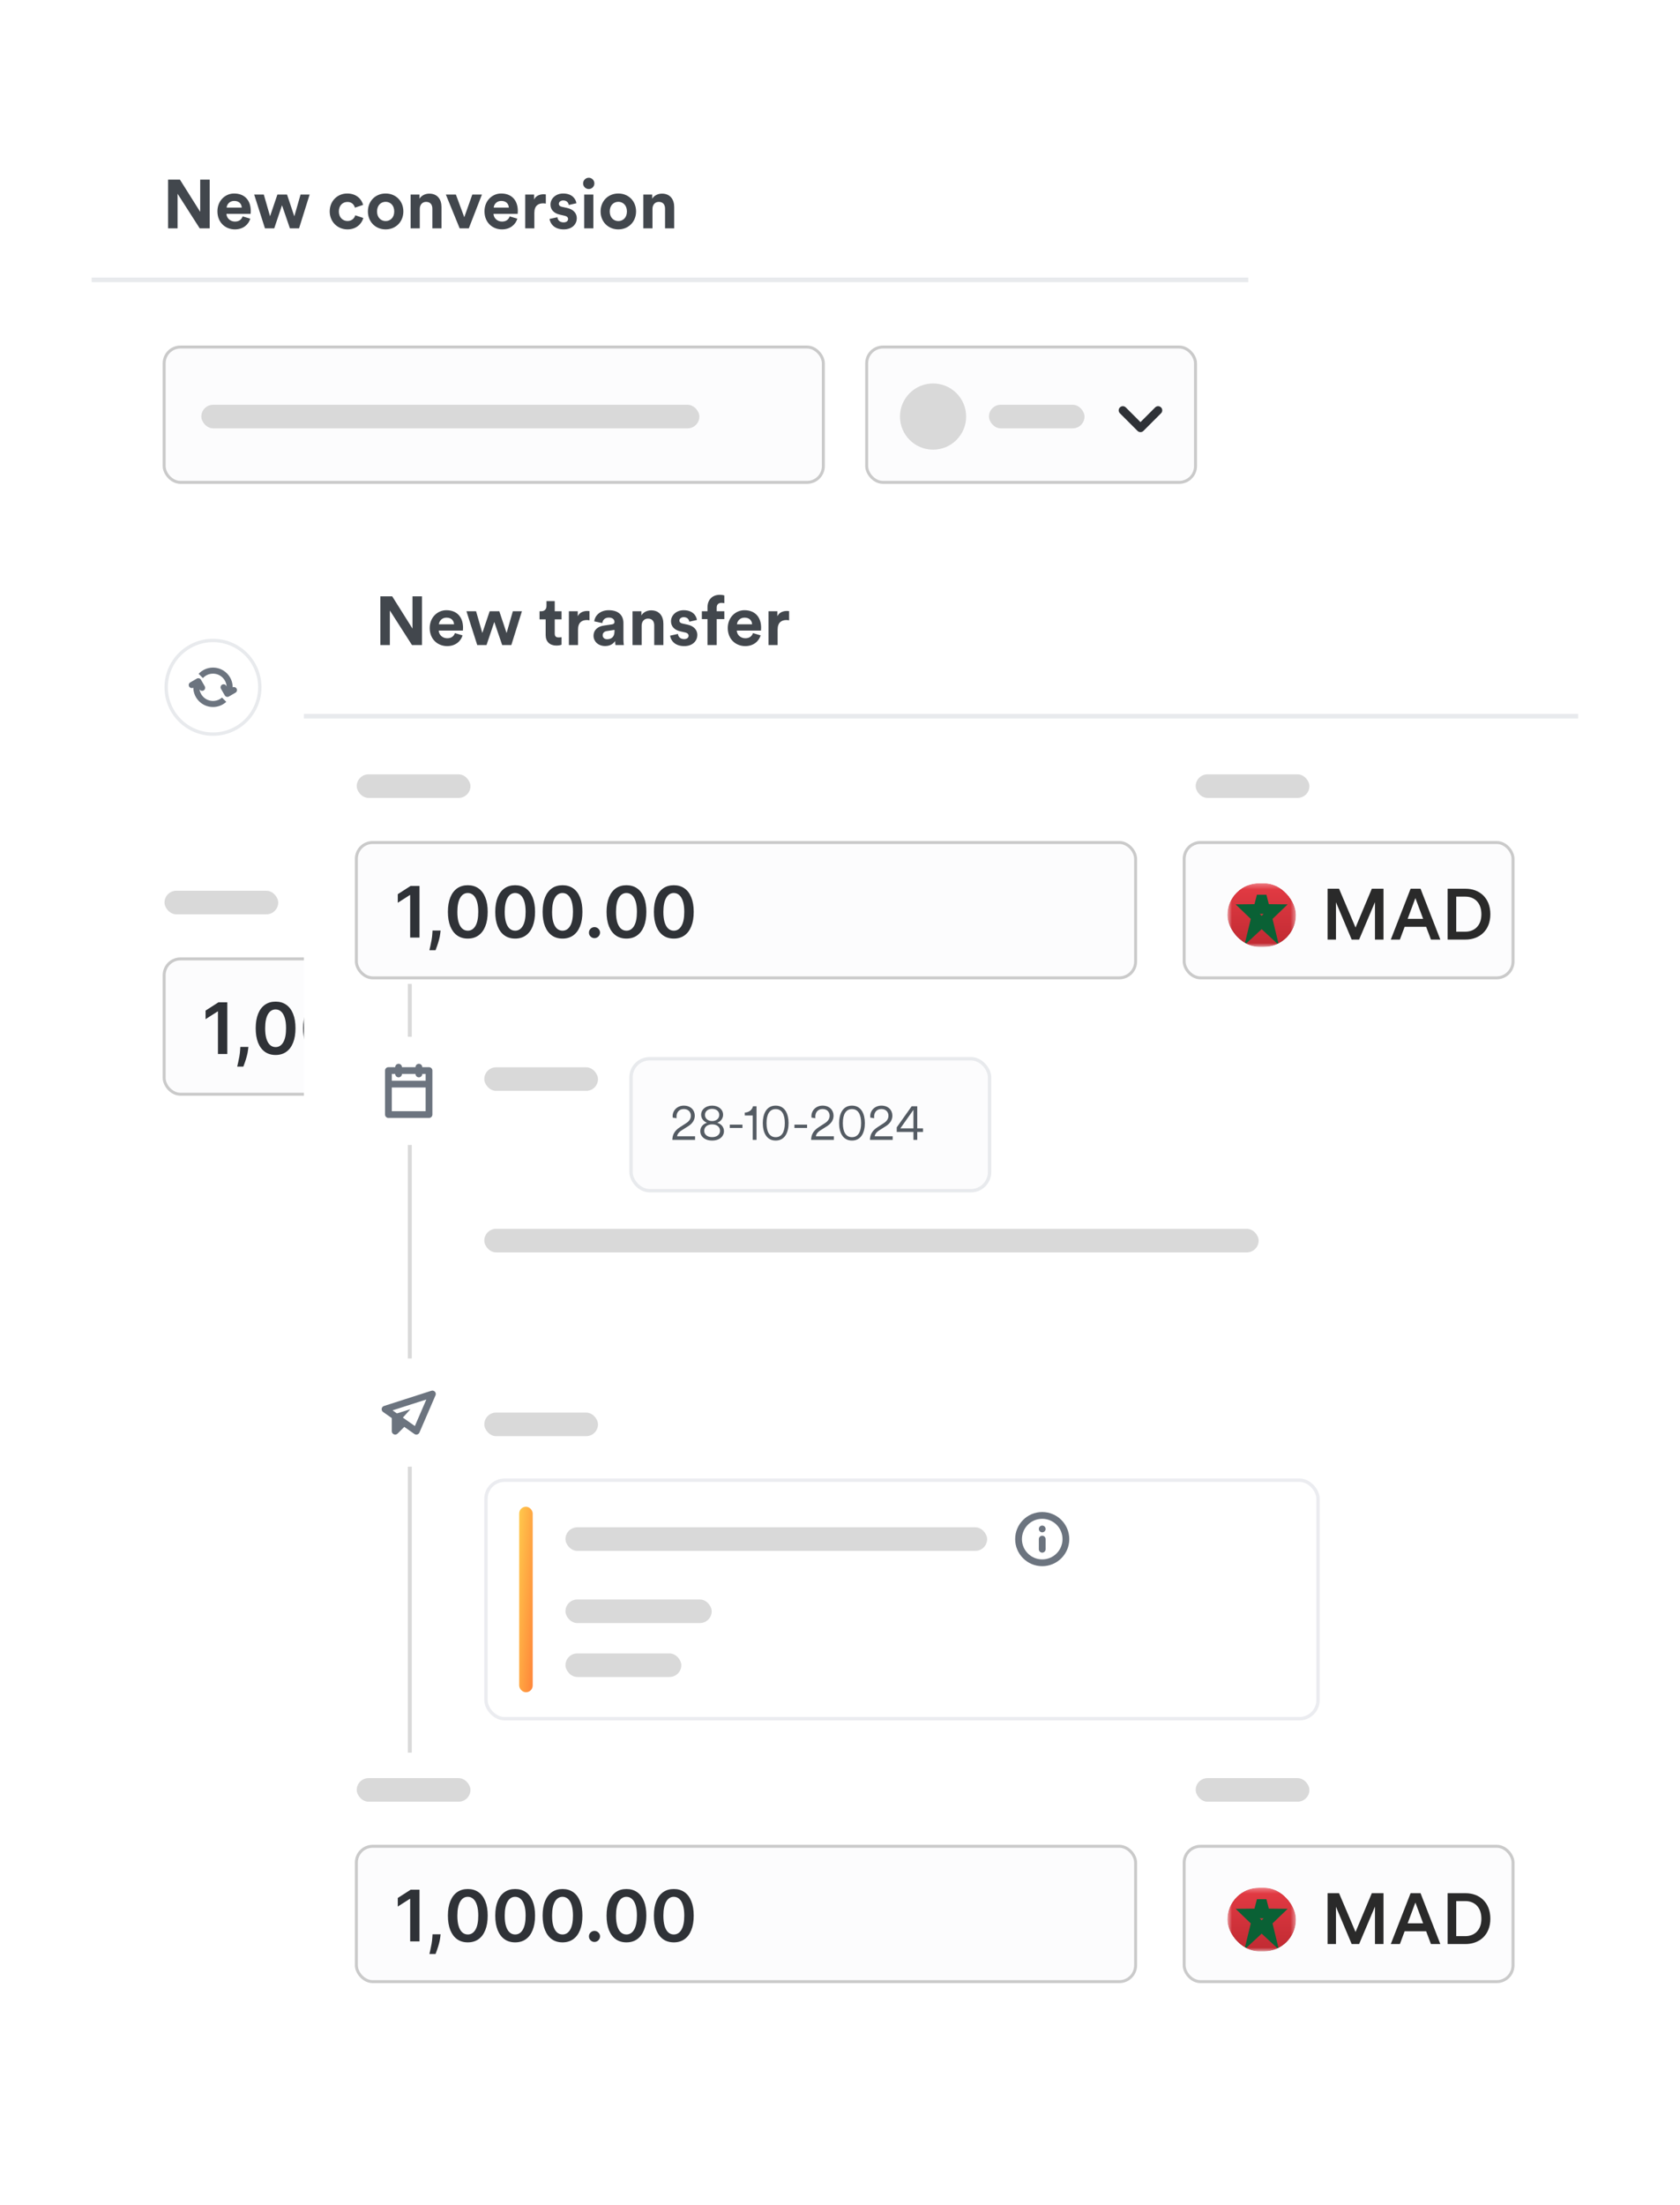 <svg width="343" height="450" viewBox="0 0 343 450" fill="none" xmlns="http://www.w3.org/2000/svg">
<g filter="url(#filter0_d_1108_124101)">
<rect x="18.711" y="22.494" width="236.145" height="226.539" rx="6.454" fill="white"/>
<path d="M53.044 140.271C53.044 145.549 48.766 149.828 43.487 149.828C38.209 149.828 33.929 145.549 33.929 140.271C33.929 134.992 38.209 130.713 43.487 130.713C48.766 130.713 53.044 134.992 53.044 140.271Z" fill="white" stroke="#E8EAED" stroke-width="0.687"/>
<path fill-rule="evenodd" clip-rule="evenodd" d="M47.509 140.274C47.795 140.143 48.141 140.249 48.301 140.528C48.472 140.824 48.371 141.202 48.075 141.373L46.735 142.147C46.439 142.318 46.061 142.216 45.89 141.92L45.116 140.58C44.945 140.284 45.047 139.906 45.343 139.735C45.639 139.564 46.017 139.666 46.188 139.962L46.266 140.096C46.175 138.639 44.965 137.486 43.486 137.486C42.671 137.486 41.938 137.836 41.429 138.394L40.553 137.519C41.287 136.737 42.329 136.249 43.486 136.249C45.708 136.249 47.509 138.049 47.509 140.271C47.509 140.272 47.509 140.273 47.509 140.274ZM39.464 140.342L39.464 140.343C39.167 140.514 38.789 140.412 38.618 140.116C38.447 139.82 38.549 139.442 38.845 139.271L40.184 138.497C40.48 138.327 40.859 138.428 41.03 138.724L41.803 140.064C41.974 140.36 41.873 140.738 41.577 140.909C41.281 141.08 40.902 140.978 40.731 140.683L40.731 140.682C40.93 142.025 42.087 143.056 43.486 143.056C44.189 143.056 44.832 142.794 45.322 142.364L46.199 143.24C45.484 143.894 44.531 144.293 43.486 144.293C41.288 144.293 39.502 142.531 39.464 140.342Z" fill="#6C747F"/>
<rect x="33.517" y="195.702" width="137.387" height="27.622" rx="3.322" fill="#FCFCFD" stroke="#CACACA" stroke-width="0.604"/>
<rect x="178.548" y="195.702" width="67.137" height="27.622" rx="3.322" fill="#FCFCFD" stroke="#CACACA" stroke-width="0.604"/>
<path d="M46.409 204.566V215.109H44.499V206.425H44.437L41.971 208V206.25L44.592 204.566H46.409ZM50.714 213.668L50.647 214.234C50.599 214.667 50.513 215.106 50.389 215.552C50.269 216.002 50.142 216.415 50.008 216.793C49.875 217.17 49.767 217.467 49.684 217.683H48.428C48.476 217.474 48.541 217.189 48.624 216.829C48.709 216.468 48.792 216.063 48.871 215.614C48.95 215.164 49.003 214.708 49.03 214.245L49.066 213.668H50.714ZM56.267 215.31C55.419 215.31 54.692 215.096 54.084 214.667C53.48 214.234 53.015 213.611 52.689 212.798C52.367 211.981 52.205 210.998 52.205 209.848C52.209 208.698 52.372 207.72 52.694 206.914C53.02 206.104 53.486 205.486 54.09 205.061C54.697 204.635 55.423 204.422 56.267 204.422C57.111 204.422 57.837 204.635 58.445 205.061C59.052 205.486 59.517 206.104 59.84 206.914C60.166 207.724 60.329 208.702 60.329 209.848C60.329 211.001 60.166 211.986 59.84 212.803C59.517 213.616 59.052 214.238 58.445 214.667C57.841 215.096 57.115 215.31 56.267 215.31ZM56.267 213.699C56.926 213.699 57.446 213.375 57.827 212.726C58.211 212.074 58.404 211.115 58.404 209.848C58.404 209.011 58.316 208.307 58.141 207.737C57.966 207.168 57.719 206.739 57.4 206.45C57.081 206.159 56.703 206.013 56.267 206.013C55.612 206.013 55.093 206.339 54.712 206.991C54.331 207.64 54.139 208.592 54.136 209.848C54.133 210.689 54.217 211.396 54.388 211.969C54.563 212.542 54.81 212.975 55.13 213.266C55.449 213.555 55.828 213.699 56.267 213.699ZM65.936 215.31C65.089 215.31 64.361 215.096 63.754 214.667C63.15 214.234 62.685 213.611 62.358 212.798C62.036 211.981 61.875 210.998 61.875 209.848C61.878 208.698 62.041 207.72 62.364 206.914C62.69 206.104 63.155 205.486 63.759 205.061C64.366 204.635 65.092 204.422 65.936 204.422C66.781 204.422 67.507 204.635 68.114 205.061C68.721 205.486 69.186 206.104 69.509 206.914C69.835 207.724 69.998 208.702 69.998 209.848C69.998 211.001 69.835 211.986 69.509 212.803C69.186 213.616 68.721 214.238 68.114 214.667C67.51 215.096 66.784 215.31 65.936 215.31ZM65.936 213.699C66.595 213.699 67.115 213.375 67.496 212.726C67.881 212.074 68.073 211.115 68.073 209.848C68.073 209.011 67.985 208.307 67.81 207.737C67.635 207.168 67.388 206.739 67.069 206.45C66.75 206.159 66.372 206.013 65.936 206.013C65.281 206.013 64.763 206.339 64.382 206.991C64.001 207.64 63.809 208.592 63.805 209.848C63.802 210.689 63.886 211.396 64.057 211.969C64.232 212.542 64.48 212.975 64.799 213.266C65.118 213.555 65.497 213.699 65.936 213.699ZM75.606 215.31C74.758 215.31 74.03 215.096 73.423 214.667C72.819 214.234 72.354 213.611 72.028 212.798C71.705 211.981 71.544 210.998 71.544 209.848C71.547 208.698 71.71 207.72 72.033 206.914C72.359 206.104 72.824 205.486 73.428 205.061C74.035 204.635 74.761 204.422 75.606 204.422C76.45 204.422 77.176 204.635 77.783 205.061C78.391 205.486 78.856 206.104 79.178 206.914C79.504 207.724 79.667 208.702 79.667 209.848C79.667 211.001 79.504 211.986 79.178 212.803C78.856 213.616 78.391 214.238 77.783 214.667C77.179 215.096 76.453 215.31 75.606 215.31ZM75.606 213.699C76.264 213.699 76.784 213.375 77.165 212.726C77.55 212.074 77.742 211.115 77.742 209.848C77.742 209.011 77.654 208.307 77.479 207.737C77.304 207.168 77.057 206.739 76.738 206.45C76.419 206.159 76.041 206.013 75.606 206.013C74.95 206.013 74.432 206.339 74.051 206.991C73.67 207.64 73.478 208.592 73.474 209.848C73.471 210.689 73.555 211.396 73.727 211.969C73.902 212.542 74.149 212.975 74.468 213.266C74.787 213.555 75.166 213.699 75.606 213.699ZM82.136 215.223C81.823 215.223 81.556 215.113 81.333 214.893C81.11 214.674 81 214.406 81.003 214.09C81 213.781 81.11 213.517 81.333 213.297C81.556 213.078 81.823 212.968 82.136 212.968C82.438 212.968 82.7 213.078 82.923 213.297C83.15 213.517 83.265 213.781 83.268 214.09C83.265 214.299 83.21 214.49 83.104 214.662C83.001 214.833 82.863 214.97 82.692 215.073C82.524 215.173 82.338 215.223 82.136 215.223ZM88.658 215.31C87.811 215.31 87.083 215.096 86.475 214.667C85.871 214.234 85.406 213.611 85.08 212.798C84.758 211.981 84.597 210.998 84.597 209.848C84.6 208.698 84.763 207.72 85.086 206.914C85.412 206.104 85.877 205.486 86.481 205.061C87.088 204.635 87.814 204.422 88.658 204.422C89.502 204.422 90.228 204.635 90.836 205.061C91.443 205.486 91.908 206.104 92.231 206.914C92.557 207.724 92.72 208.702 92.72 209.848C92.72 211.001 92.557 211.986 92.231 212.803C91.908 213.616 91.443 214.238 90.836 214.667C90.232 215.096 89.506 215.31 88.658 215.31ZM88.658 213.699C89.317 213.699 89.837 213.375 90.218 212.726C90.603 212.074 90.795 211.115 90.795 209.848C90.795 209.011 90.707 208.307 90.532 207.737C90.357 207.168 90.11 206.739 89.791 206.45C89.472 206.159 89.094 206.013 88.658 206.013C88.003 206.013 87.484 206.339 87.104 206.991C86.723 207.64 86.53 208.592 86.527 209.848C86.524 210.689 86.608 211.396 86.779 211.969C86.954 212.542 87.201 212.975 87.52 213.266C87.84 213.555 88.219 213.699 88.658 213.699ZM98.327 215.31C97.48 215.31 96.752 215.096 96.145 214.667C95.541 214.234 95.076 213.611 94.75 212.798C94.427 211.981 94.266 210.998 94.266 209.848C94.269 208.698 94.432 207.72 94.755 206.914C95.081 206.104 95.546 205.486 96.15 205.061C96.757 204.635 97.483 204.422 98.327 204.422C99.172 204.422 99.898 204.635 100.505 205.061C101.112 205.486 101.578 206.104 101.9 206.914C102.226 207.724 102.389 208.702 102.389 209.848C102.389 211.001 102.226 211.986 101.9 212.803C101.578 213.616 101.112 214.238 100.505 214.667C99.901 215.096 99.175 215.31 98.327 215.31ZM98.327 213.699C98.986 213.699 99.506 213.375 99.887 212.726C100.272 212.074 100.464 211.115 100.464 209.848C100.464 209.011 100.376 208.307 100.201 207.737C100.026 207.168 99.779 206.739 99.46 206.45C99.141 206.159 98.763 206.013 98.327 206.013C97.672 206.013 97.154 206.339 96.773 206.991C96.392 207.64 96.2 208.592 96.196 209.848C96.193 210.689 96.277 211.396 96.448 211.969C96.624 212.542 96.871 212.975 97.19 213.266C97.509 213.555 97.888 213.699 98.327 213.699Z" fill="#2F3237"/>
<path d="M219.196 213.689H217.802V207.574L215.213 213.689H213.994L211.429 207.597V213.689H210.058V205.383H211.933L214.627 211.721L217.286 205.383H219.196V213.689ZM226.951 213.689L226.166 211.604H222.651L221.878 213.689H220.391L223.624 205.383H225.252L228.485 213.689H226.951ZM224.409 206.906L223.143 210.303H225.674L224.409 206.906ZM211.464 226.4H212.94C214.381 226.4 215.576 225.475 215.576 223.554C215.576 221.609 214.393 220.672 212.952 220.672H211.464V226.4ZM212.987 227.689H210.058V219.383H212.999C215.259 219.383 217.04 220.883 217.04 223.554C217.04 226.213 215.236 227.689 212.987 227.689Z" fill="#2A2A2A"/>
<g clip-path="url(#clip0_1108_124101)">
<g clip-path="url(#clip1_1108_124101)">
<mask id="mask0_1108_124101" style="mask-type:alpha" maskUnits="userSpaceOnUse" x="188" y="203" width="13" height="13">
<path d="M199.689 203.889H189.319C188.867 203.889 188.5 204.402 188.5 205.036V214.749C188.5 215.382 188.867 215.896 189.319 215.896H199.689C200.141 215.896 200.507 215.382 200.507 214.749V205.036C200.507 204.402 200.141 203.889 199.689 203.889Z" fill="white"/>
</mask>
<g mask="url(#mask0_1108_124101)">
<g filter="url(#filter1_d_1108_124101)">
<path d="M199.689 203.889H189.319C188.867 203.889 188.5 204.402 188.5 205.036V214.749C188.5 215.382 188.867 215.896 189.319 215.896H199.689C200.141 215.896 200.507 215.382 200.507 214.749V205.036C200.507 204.402 200.141 203.889 199.689 203.889Z" fill="black"/>
</g>
<path fill-rule="evenodd" clip-rule="evenodd" d="M188.5 203.889H200.507V215.896H188.5V203.889Z" fill="url(#paint0_linear_1108_124101)"/>
<path d="M194.506 211.291L192.994 212.798L193.551 210.321L192.059 208.775L193.916 208.752L194.506 206.288L195.095 208.752L196.953 208.774L195.461 210.321L196.018 212.798L194.506 211.291Z" stroke="#0A6135" stroke-width="1.208"/>
</g>
</g>
</g>
<rect x="33.517" y="70.825" width="134.585" height="27.622" rx="3.322" fill="#FCFCFD" stroke="#CACACA" stroke-width="0.604"/>
<rect x="176.947" y="70.825" width="67.137" height="27.622" rx="3.322" fill="#FCFCFD" stroke="#CACACA" stroke-width="0.604"/>
<rect x="201.91" y="82.61" width="19.51" height="4.811" rx="2.406" fill="#D9D9D9"/>
<path fill-rule="evenodd" clip-rule="evenodd" d="M232.846 86.148L235.846 83.149C236.177 82.818 236.715 82.818 237.046 83.149C237.377 83.48 237.377 84.017 237.046 84.348L233.446 87.947C233.115 88.278 232.578 88.278 232.247 87.947L228.647 84.348C228.316 84.017 228.316 83.48 228.647 83.149C228.978 82.818 229.515 82.818 229.847 83.149L232.846 86.148Z" fill="#2F3237"/>
<circle cx="190.501" cy="85.016" r="6.755" fill="#D9D9D9"/>
<rect x="41.105" y="82.61" width="101.683" height="4.811" rx="2.406" fill="#D9D9D9"/>
<rect x="33.586" y="181.792" width="23.216" height="4.811" rx="2.406" fill="#D9D9D9"/>
<rect x="63.117" y="131.438" width="31.24" height="4.811" rx="2.406" fill="#D9D9D9"/>
<rect x="63.117" y="141.801" width="105.285" height="4.811" rx="2.406" fill="#D9D9D9"/>
<rect x="178.246" y="181.792" width="23.216" height="4.811" rx="2.406" fill="#D9D9D9"/>
<path d="M42.81 46.605H40.776L36.257 39.547V46.605H34.321V36.657H36.734L40.874 43.238V36.657H42.81V46.605ZM46.272 42.368H49.359C49.331 41.68 48.882 41.007 47.816 41.007C46.847 41.007 46.314 41.736 46.272 42.368ZM49.542 44.164L51.099 44.627C50.748 45.82 49.654 46.816 47.956 46.816C46.062 46.816 44.392 45.455 44.392 43.126C44.392 40.922 46.02 39.491 47.788 39.491C49.92 39.491 51.197 40.852 51.197 43.069C51.197 43.336 51.169 43.617 51.169 43.645H46.23C46.272 44.557 47.044 45.216 47.97 45.216C48.84 45.216 49.317 44.781 49.542 44.164ZM56.636 39.702H58.601L60.088 44.15L61.365 39.702H63.217L61.056 46.605H59.19L57.576 41.891L55.991 46.605H54.096L51.893 39.702H53.858L55.135 44.136L56.636 39.702ZM70.937 41.217C69.983 41.217 69.183 41.905 69.183 43.154C69.183 44.403 69.997 45.104 70.951 45.104C71.905 45.104 72.382 44.473 72.537 43.939L74.178 44.487C73.87 45.637 72.789 46.816 70.951 46.816C68.916 46.816 67.317 45.272 67.317 43.154C67.317 41.021 68.888 39.491 70.895 39.491C72.775 39.491 73.842 40.656 74.136 41.821L72.466 42.382C72.298 41.806 71.863 41.217 70.937 41.217ZM78.734 45.118C79.646 45.118 80.488 44.459 80.488 43.154C80.488 41.849 79.646 41.189 78.734 41.189C77.822 41.189 76.98 41.849 76.98 43.154C76.98 44.444 77.822 45.118 78.734 45.118ZM78.734 39.491C80.797 39.491 82.354 41.021 82.354 43.154C82.354 45.272 80.797 46.816 78.734 46.816C76.671 46.816 75.114 45.272 75.114 43.154C75.114 41.021 76.671 39.491 78.734 39.491ZM85.705 42.634V46.605H83.839V39.702H85.649V40.558C86.07 39.842 86.898 39.519 87.642 39.519C89.353 39.519 90.139 40.74 90.139 42.256V46.605H88.273V42.578C88.273 41.806 87.894 41.203 86.996 41.203C86.182 41.203 85.705 41.835 85.705 42.634ZM98.395 39.702L95.715 46.605H93.849L91.028 39.702H93.077L94.789 44.332L96.431 39.702H98.395ZM100.797 42.368H103.884C103.856 41.68 103.407 41.007 102.34 41.007C101.372 41.007 100.839 41.736 100.797 42.368ZM104.066 44.164L105.624 44.627C105.273 45.82 104.178 46.816 102.481 46.816C100.586 46.816 98.916 45.455 98.916 43.126C98.916 40.922 100.544 39.491 102.312 39.491C104.445 39.491 105.722 40.852 105.722 43.069C105.722 43.336 105.694 43.617 105.694 43.645H100.755C100.797 44.557 101.568 45.216 102.495 45.216C103.365 45.216 103.842 44.781 104.066 44.164ZM111.44 39.674V41.554C111.229 41.512 111.047 41.498 110.878 41.498C109.924 41.498 109.096 41.961 109.096 43.448V46.605H107.23V39.702H109.04V40.726C109.461 39.814 110.415 39.646 111.005 39.646C111.159 39.646 111.299 39.66 111.44 39.674ZM112.207 44.683L113.807 44.332C113.849 44.88 114.256 45.385 115.07 45.385C115.687 45.385 115.982 45.062 115.982 44.697C115.982 44.388 115.771 44.136 115.238 44.024L114.326 43.813C112.993 43.518 112.39 42.719 112.39 41.75C112.39 40.516 113.484 39.491 114.971 39.491C116.936 39.491 117.595 40.74 117.68 41.484L116.122 41.835C116.066 41.428 115.771 40.908 114.985 40.908C114.494 40.908 114.101 41.203 114.101 41.596C114.101 41.933 114.354 42.143 114.733 42.214L115.715 42.424C117.076 42.705 117.764 43.532 117.764 44.543C117.764 45.665 116.894 46.816 115.084 46.816C113.007 46.816 112.291 45.469 112.207 44.683ZM121.141 46.605H119.275V39.702H121.141V46.605ZM119.051 37.443C119.051 36.797 119.57 36.278 120.201 36.278C120.847 36.278 121.352 36.797 121.352 37.443C121.352 38.06 120.847 38.579 120.201 38.579C119.57 38.579 119.051 38.06 119.051 37.443ZM126.243 45.118C127.155 45.118 127.997 44.459 127.997 43.154C127.997 41.849 127.155 41.189 126.243 41.189C125.331 41.189 124.489 41.849 124.489 43.154C124.489 44.444 125.331 45.118 126.243 45.118ZM126.243 39.491C128.305 39.491 129.863 41.021 129.863 43.154C129.863 45.272 128.305 46.816 126.243 46.816C124.18 46.816 122.622 45.272 122.622 43.154C122.622 41.021 124.18 39.491 126.243 39.491ZM133.214 42.634V46.605H131.347V39.702H133.158V40.558C133.579 39.842 134.406 39.519 135.15 39.519C136.862 39.519 137.648 40.74 137.648 42.256V46.605H135.782V42.578C135.782 41.806 135.403 41.203 134.505 41.203C133.691 41.203 133.214 41.835 133.214 42.634Z" fill="#42474D"/>
<line x1="18.711" y1="57.12" x2="254.856" y2="57.12" stroke="#E8EAED" stroke-width="0.935"/>
</g>
<g filter="url(#filter2_d_1108_124101)">
<rect x="62.051" y="107.541" width="260.16" height="316.194" rx="4.143" fill="white"/>
<rect x="98.875" y="288.294" width="23.216" height="4.811" rx="2.406" fill="#D9D9D9"/>
<rect x="99.22" y="302.091" width="169.878" height="48.675" rx="3.798" stroke="#EBECF0" stroke-width="0.691"/>
<rect x="115.449" y="311.708" width="86.09" height="4.811" rx="2.406" fill="#D9D9D9"/>
<rect x="115.449" y="326.438" width="29.855" height="4.811" rx="2.406" fill="#D9D9D9"/>
<rect x="115.449" y="337.445" width="23.651" height="4.811" rx="2.406" fill="#D9D9D9"/>
<rect x="108.762" y="345.373" width="2.762" height="37.868" rx="1.381" transform="rotate(-180 108.762 345.373)" fill="url(#paint1_linear_1108_124101)"/>
<path fill-rule="evenodd" clip-rule="evenodd" d="M207.262 314.114C207.262 317.165 209.735 319.638 212.786 319.638C215.837 319.638 218.311 317.165 218.311 314.114C218.311 311.063 215.837 308.589 212.786 308.589C209.735 308.589 207.262 311.063 207.262 314.114ZM216.93 314.114C216.93 316.402 215.075 318.257 212.787 318.257C210.498 318.257 208.643 316.402 208.643 314.114C208.643 311.826 210.498 309.97 212.787 309.97C215.075 309.97 216.93 311.826 216.93 314.114ZM212.095 314.114C212.095 313.732 212.405 313.423 212.786 313.423C213.167 313.423 213.477 313.732 213.477 314.114V316.186C213.477 316.567 213.167 316.876 212.786 316.876C212.405 316.876 212.095 316.567 212.095 316.186V314.114ZM212.786 311.352C212.405 311.352 212.095 311.661 212.095 312.042C212.095 312.424 212.405 312.733 212.786 312.733C213.167 312.733 213.477 312.424 213.477 312.042C213.477 311.661 213.167 311.352 212.786 311.352Z" fill="#6C747F"/>
<rect x="83.266" y="200.798" width="0.8" height="156.896" fill="#D9D9D9"/>
<circle cx="83.451" cy="288.294" r="10.589" fill="white" stroke="white" stroke-width="0.921"/>
<path fill-rule="evenodd" clip-rule="evenodd" d="M88.915 284.77C89.15 284.226 88.634 283.658 88.069 283.839L78.401 286.947C77.858 287.121 77.749 287.841 78.216 288.169L79.994 289.419V292.093C79.994 292.708 80.737 293.016 81.172 292.581L82.543 291.21L84.603 292.658C84.962 292.91 85.461 292.769 85.634 292.367L88.915 284.77ZM82.252 289.317L84.703 291.04L87.044 285.62L80.145 287.837L81.039 288.465L83.793 287.604L82.252 289.317Z" fill="#6C747F"/>
<rect x="128.837" y="216.075" width="73.2" height="26.932" rx="3.798" fill="#FCFCFD"/>
<rect x="128.837" y="216.075" width="73.2" height="26.932" rx="3.798" stroke="#E8EAED" stroke-width="0.691"/>
<path d="M141.911 232.635H137.27C137.29 231.581 137.725 230.75 138.827 230.044L140.064 229.242C140.732 228.816 141.051 228.314 141.051 227.705C141.051 226.989 140.557 226.341 139.61 226.341C138.653 226.341 138.121 227.009 138.121 227.908C138.121 228.004 138.121 228.101 138.141 228.217L137.348 228.091C137.338 228.024 137.328 227.898 137.328 227.821C137.328 226.564 138.334 225.645 139.61 225.645C141.051 225.645 141.853 226.593 141.853 227.695C141.853 228.604 141.341 229.31 140.548 229.822L139.127 230.721C138.701 230.992 138.324 231.369 138.237 231.9H141.911V232.635ZM145.391 232.771C143.854 232.771 142.974 231.91 142.974 230.847C142.974 229.986 143.583 229.368 144.356 229.135C143.699 228.913 143.148 228.304 143.148 227.511C143.148 226.419 144.105 225.645 145.391 225.645C146.686 225.645 147.634 226.419 147.634 227.511C147.634 228.294 147.102 228.913 146.425 229.135C147.199 229.358 147.808 229.986 147.808 230.847C147.808 231.91 146.928 232.771 145.391 232.771ZM145.391 228.797C146.232 228.797 146.851 228.285 146.851 227.54C146.851 226.835 146.28 226.303 145.391 226.303C144.501 226.303 143.931 226.835 143.931 227.54C143.931 228.285 144.55 228.797 145.391 228.797ZM145.391 232.075C146.416 232.075 147.005 231.514 147.005 230.789C147.005 230.044 146.416 229.474 145.391 229.474C144.366 229.474 143.776 230.044 143.776 230.789C143.776 231.514 144.366 232.075 145.391 232.075ZM151.582 230.199H149V229.522H151.582V230.199ZM154.457 232.635H153.684V227.656H152.06V227.067C152.949 227.028 153.578 226.477 153.732 225.781H154.457V232.635ZM158.368 226.351C157.121 226.351 156.502 227.434 156.502 229.213C156.502 231.011 157.121 232.084 158.368 232.084C159.616 232.084 160.234 231.011 160.234 229.213C160.234 227.434 159.616 226.351 158.368 226.351ZM160.998 229.213C160.998 231.05 160.292 232.771 158.368 232.771C156.444 232.771 155.739 231.05 155.739 229.213C155.739 227.395 156.435 225.645 158.368 225.645C160.302 225.645 160.998 227.395 160.998 229.213ZM164.781 230.199H162.199V229.522H164.781V230.199ZM170.244 232.635H165.604C165.623 231.581 166.058 230.75 167.16 230.044L168.398 229.242C169.065 228.816 169.384 228.314 169.384 227.705C169.384 226.989 168.891 226.341 167.943 226.341C166.986 226.341 166.454 227.009 166.454 227.908C166.454 228.004 166.454 228.101 166.474 228.217L165.681 228.091C165.671 228.024 165.662 227.898 165.662 227.821C165.662 226.564 166.667 225.645 167.943 225.645C169.384 225.645 170.186 226.593 170.186 227.695C170.186 228.604 169.674 229.31 168.881 229.822L167.46 230.721C167.035 230.992 166.657 231.369 166.57 231.9H170.244V232.635ZM173.946 226.351C172.699 226.351 172.081 227.434 172.081 229.213C172.081 231.011 172.699 232.084 173.946 232.084C175.194 232.084 175.812 231.011 175.812 229.213C175.812 227.434 175.194 226.351 173.946 226.351ZM176.576 229.213C176.576 231.05 175.87 232.771 173.946 232.771C172.023 232.771 171.317 231.05 171.317 229.213C171.317 227.395 172.013 225.645 173.946 225.645C175.88 225.645 176.576 227.395 176.576 229.213ZM182.254 232.635H177.613C177.632 231.581 178.067 230.75 179.17 230.044L180.407 229.242C181.074 228.816 181.393 228.314 181.393 227.705C181.393 226.989 180.9 226.341 179.953 226.341C178.996 226.341 178.464 227.009 178.464 227.908C178.464 228.004 178.464 228.101 178.483 228.217L177.69 228.091C177.681 228.024 177.671 227.898 177.671 227.821C177.671 226.564 178.676 225.645 179.953 225.645C181.393 225.645 182.196 226.593 182.196 227.695C182.196 228.604 181.683 229.31 180.89 229.822L179.469 230.721C179.044 230.992 178.667 231.369 178.58 231.9H182.254V232.635ZM183.084 231.021V230.083L186.13 225.781H187.271V230.286H188.45V231.021H187.271V232.635H186.497V231.021H183.084ZM186.497 230.286V226.506L183.819 230.286H186.497Z" fill="#545B63"/>
<rect x="98.875" y="217.824" width="23.216" height="4.811" rx="2.406" fill="#D9D9D9"/>
<rect x="98.875" y="250.791" width="158.097" height="4.811" rx="2.406" fill="#D9D9D9"/>
<circle cx="83.451" cy="222.635" r="10.589" fill="white" stroke="white" stroke-width="0.921"/>
<path fill-rule="evenodd" clip-rule="evenodd" d="M79.996 219.182H80.687V219.182C80.687 219.563 80.996 219.873 81.377 219.873C81.759 219.873 82.068 219.563 82.068 219.182V219.182H84.83V219.182C84.83 219.563 85.139 219.873 85.521 219.873C85.902 219.873 86.211 219.563 86.211 219.182V219.182H86.901V220.563H79.996V219.182ZM86.211 217.801H87.591C87.641 217.801 87.691 217.806 87.738 217.816C88.049 217.884 88.282 218.16 88.282 218.491V221.253C88.282 221.263 88.282 221.273 88.281 221.283V227.468C88.281 227.85 87.972 228.159 87.591 228.159H79.304C78.922 228.159 78.613 227.85 78.613 227.468V218.491C78.613 218.11 78.922 217.801 79.304 217.801H80.687C80.687 217.419 80.996 217.11 81.377 217.11C81.759 217.11 82.068 217.419 82.068 217.801H84.83C84.83 217.419 85.139 217.11 85.521 217.11C85.902 217.11 86.211 217.419 86.211 217.801ZM86.9 221.944H79.994V226.778H86.9V221.944Z" fill="#6C747F"/>
</g>
<rect x="72.759" y="171.946" width="159.094" height="27.622" rx="3.322" fill="#FCFCFD" stroke="#CACACA" stroke-width="0.604"/>
<rect x="241.771" y="171.946" width="67.137" height="27.622" rx="3.322" fill="#FCFCFD" stroke="#CACACA" stroke-width="0.604"/>
<path d="M85.651 180.81V191.353H83.741V182.668H83.679L81.213 184.244V182.493L83.834 180.81H85.651ZM89.956 189.912L89.889 190.478C89.841 190.91 89.755 191.35 89.632 191.796C89.511 192.245 89.385 192.659 89.251 193.036C89.117 193.414 89.009 193.711 88.926 193.927H87.67C87.718 193.718 87.784 193.433 87.866 193.072C87.952 192.712 88.034 192.307 88.113 191.858C88.192 191.408 88.245 190.951 88.273 190.488L88.309 189.912H89.956ZM95.509 191.554C94.662 191.554 93.934 191.339 93.327 190.91C92.723 190.478 92.258 189.855 91.931 189.042C91.609 188.225 91.448 187.242 91.448 186.092C91.451 184.942 91.614 183.964 91.937 183.157C92.263 182.347 92.728 181.73 93.332 181.304C93.939 180.879 94.665 180.666 95.509 180.666C96.354 180.666 97.079 180.879 97.687 181.304C98.294 181.73 98.759 182.347 99.082 183.157C99.408 183.967 99.571 184.946 99.571 186.092C99.571 187.245 99.408 188.23 99.082 189.047C98.759 189.86 98.294 190.481 97.687 190.91C97.083 191.339 96.357 191.554 95.509 191.554ZM95.509 189.942C96.168 189.942 96.688 189.618 97.069 188.97C97.454 188.317 97.646 187.358 97.646 186.092C97.646 185.254 97.558 184.551 97.383 183.981C97.208 183.411 96.961 182.982 96.642 182.694C96.323 182.402 95.945 182.257 95.509 182.257C94.854 182.257 94.336 182.583 93.955 183.235C93.574 183.883 93.382 184.836 93.378 186.092C93.375 186.933 93.459 187.64 93.63 188.213C93.805 188.786 94.052 189.218 94.372 189.51C94.691 189.798 95.07 189.942 95.509 189.942ZM105.179 191.554C104.331 191.554 103.603 191.339 102.996 190.91C102.392 190.478 101.927 189.855 101.601 189.042C101.278 188.225 101.117 187.242 101.117 186.092C101.12 184.942 101.283 183.964 101.606 183.157C101.932 182.347 102.397 181.73 103.001 181.304C103.608 180.879 104.334 180.666 105.179 180.666C106.023 180.666 106.749 180.879 107.356 181.304C107.964 181.73 108.429 182.347 108.751 183.157C109.077 183.967 109.24 184.946 109.24 186.092C109.24 187.245 109.077 188.23 108.751 189.047C108.429 189.86 107.964 190.481 107.356 190.91C106.752 191.339 106.026 191.554 105.179 191.554ZM105.179 189.942C105.837 189.942 106.357 189.618 106.738 188.97C107.123 188.317 107.315 187.358 107.315 186.092C107.315 185.254 107.227 184.551 107.052 183.981C106.877 183.411 106.63 182.982 106.311 182.694C105.992 182.402 105.614 182.257 105.179 182.257C104.523 182.257 104.005 182.583 103.624 183.235C103.243 183.883 103.051 184.836 103.047 186.092C103.044 186.933 103.128 187.64 103.3 188.213C103.475 188.786 103.722 189.218 104.041 189.51C104.36 189.798 104.739 189.942 105.179 189.942ZM114.848 191.554C114 191.554 113.272 191.339 112.665 190.91C112.061 190.478 111.596 189.855 111.27 189.042C110.947 188.225 110.786 187.242 110.786 186.092C110.789 184.942 110.952 183.964 111.275 183.157C111.601 182.347 112.066 181.73 112.67 181.304C113.278 180.879 114.003 180.666 114.848 180.666C115.692 180.666 116.418 180.879 117.025 181.304C117.633 181.73 118.098 182.347 118.42 183.157C118.746 183.967 118.909 184.946 118.909 186.092C118.909 187.245 118.746 188.23 118.42 189.047C118.098 189.86 117.633 190.481 117.025 190.91C116.421 191.339 115.695 191.554 114.848 191.554ZM114.848 189.942C115.507 189.942 116.027 189.618 116.408 188.97C116.792 188.317 116.984 187.358 116.984 186.092C116.984 185.254 116.897 184.551 116.722 183.981C116.547 183.411 116.299 182.982 115.98 182.694C115.661 182.402 115.284 182.257 114.848 182.257C114.192 182.257 113.674 182.583 113.293 183.235C112.912 183.883 112.72 184.836 112.716 186.092C112.713 186.933 112.797 187.64 112.969 188.213C113.144 188.786 113.391 189.218 113.71 189.51C114.029 189.798 114.408 189.942 114.848 189.942ZM121.378 191.466C121.066 191.466 120.798 191.356 120.575 191.137C120.352 190.917 120.242 190.649 120.245 190.334C120.242 190.025 120.352 189.761 120.575 189.541C120.798 189.321 121.066 189.211 121.378 189.211C121.68 189.211 121.943 189.321 122.166 189.541C122.392 189.761 122.507 190.025 122.511 190.334C122.507 190.543 122.452 190.734 122.346 190.905C122.243 191.077 122.106 191.214 121.934 191.317C121.766 191.417 121.58 191.466 121.378 191.466ZM127.9 191.554C127.053 191.554 126.325 191.339 125.718 190.91C125.114 190.478 124.649 189.855 124.323 189.042C124 188.225 123.839 187.242 123.839 186.092C123.842 184.942 124.005 183.964 124.328 183.157C124.654 182.347 125.119 181.73 125.723 181.304C126.33 180.879 127.056 180.666 127.9 180.666C128.745 180.666 129.471 180.879 130.078 181.304C130.685 181.73 131.151 182.347 131.473 183.157C131.799 183.967 131.962 184.946 131.962 186.092C131.962 187.245 131.799 188.23 131.473 189.047C131.151 189.86 130.685 190.481 130.078 190.91C129.474 191.339 128.748 191.554 127.9 191.554ZM127.9 189.942C128.559 189.942 129.079 189.618 129.46 188.97C129.845 188.317 130.037 187.358 130.037 186.092C130.037 185.254 129.949 184.551 129.774 183.981C129.599 183.411 129.352 182.982 129.033 182.694C128.714 182.402 128.336 182.257 127.9 182.257C127.245 182.257 126.727 182.583 126.346 183.235C125.965 183.883 125.773 184.836 125.769 186.092C125.766 186.933 125.85 187.64 126.021 188.213C126.196 188.786 126.444 189.218 126.763 189.51C127.082 189.798 127.461 189.942 127.9 189.942ZM137.57 191.554C136.722 191.554 135.994 191.339 135.387 190.91C134.783 190.478 134.318 189.855 133.992 189.042C133.669 188.225 133.508 187.242 133.508 186.092C133.511 184.942 133.674 183.964 133.997 183.157C134.323 182.347 134.788 181.73 135.392 181.304C135.999 180.879 136.725 180.666 137.57 180.666C138.414 180.666 139.14 180.879 139.747 181.304C140.355 181.73 140.82 182.347 141.142 183.157C141.468 183.967 141.631 184.946 141.631 186.092C141.631 187.245 141.468 188.23 141.142 189.047C140.82 189.86 140.355 190.481 139.747 190.91C139.143 191.339 138.417 191.554 137.57 191.554ZM137.57 189.942C138.229 189.942 138.749 189.618 139.129 188.97C139.514 188.317 139.706 187.358 139.706 186.092C139.706 185.254 139.619 184.551 139.443 183.981C139.268 183.411 139.021 182.982 138.702 182.694C138.383 182.402 138.005 182.257 137.57 182.257C136.914 182.257 136.396 182.583 136.015 183.235C135.634 183.883 135.442 184.836 135.438 186.092C135.435 186.933 135.519 187.64 135.691 188.213C135.866 188.786 136.113 189.218 136.432 189.51C136.751 189.798 137.13 189.942 137.57 189.942Z" fill="#2F3237"/>
<path d="M282.463 191.757H280.722V184.118L277.488 191.757H275.966L272.761 184.147V191.757H271.049V181.381H273.39L276.756 189.298L280.078 181.381H282.463V191.757ZM292.151 191.757L291.171 189.152H286.78L285.814 191.757H283.956L287.995 181.381H290.029L294.068 191.757H292.151ZM288.975 183.284L287.395 187.528H290.556L288.975 183.284ZM297.314 190.147H299.158C300.958 190.147 302.451 188.991 302.451 186.591C302.451 184.162 300.972 182.991 299.172 182.991H297.314V190.147ZM299.216 191.757H295.558V181.381H299.231C302.055 181.381 304.28 183.254 304.28 186.591C304.28 189.913 302.026 191.757 299.216 191.757Z" fill="#2A2A2A"/>
<g clip-path="url(#clip2_1108_124101)">
<mask id="mask1_1108_124101" style="mask-type:alpha" maskUnits="userSpaceOnUse" x="250" y="180" width="15" height="14">
<path d="M263.631 180.257H251.54C251.013 180.257 250.586 180.813 250.586 181.499V192.015C250.586 192.701 251.013 193.257 251.54 193.257H263.631C264.159 193.257 264.586 192.701 264.586 192.015V181.499C264.586 180.813 264.159 180.257 263.631 180.257Z" fill="white"/>
</mask>
<g mask="url(#mask1_1108_124101)">
<g filter="url(#filter3_d_1108_124101)">
<path d="M263.631 180.257H251.54C251.013 180.257 250.586 180.813 250.586 181.499V192.015C250.586 192.701 251.013 193.257 251.54 193.257H263.631C264.159 193.257 264.586 192.701 264.586 192.015V181.499C264.586 180.813 264.159 180.257 263.631 180.257Z" fill="black"/>
</g>
<path fill-rule="evenodd" clip-rule="evenodd" d="M250.586 180.257H264.586V193.257H250.586V180.257Z" fill="url(#paint2_linear_1108_124101)"/>
<path d="M257.588 188.271L255.824 189.903L256.475 187.221L254.734 185.547L256.9 185.522L257.588 182.854L258.275 185.522L260.441 185.546L258.701 187.221L259.351 189.903L257.588 188.271Z" stroke="#0A6135" stroke-width="2"/>
</g>
</g>
<rect x="72.832" y="158.035" width="23.216" height="4.811" rx="2.406" fill="#D9D9D9"/>
<rect x="244.121" y="158.035" width="23.216" height="4.811" rx="2.406" fill="#D9D9D9"/>
<rect x="72.759" y="376.808" width="159.094" height="27.622" rx="3.322" fill="#FCFCFD" stroke="#CACACA" stroke-width="0.604"/>
<rect x="241.771" y="376.808" width="67.137" height="27.622" rx="3.322" fill="#FCFCFD" stroke="#CACACA" stroke-width="0.604"/>
<path d="M282.463 396.757H280.722V389.118L277.488 396.757H275.966L272.761 389.148V396.757H271.049V386.382H273.39L276.756 394.299L280.078 386.382H282.463V396.757ZM292.151 396.757L291.171 394.152H286.78L285.814 396.757H283.956L287.995 386.382H290.029L294.068 396.757H292.151ZM288.975 388.284L287.395 392.528H290.556L288.975 388.284ZM297.314 395.148H299.158C300.958 395.148 302.451 393.991 302.451 391.591C302.451 389.162 300.972 387.991 299.172 387.991H297.314V395.148ZM299.216 396.757H295.558V386.382H299.231C302.055 386.382 304.28 388.255 304.28 391.591C304.28 394.913 302.026 396.757 299.216 396.757Z" fill="#2A2A2A"/>
<g clip-path="url(#clip3_1108_124101)">
<mask id="mask2_1108_124101" style="mask-type:alpha" maskUnits="userSpaceOnUse" x="250" y="385" width="15" height="14">
<path d="M263.631 385.257H251.54C251.013 385.257 250.586 385.813 250.586 386.499V397.015C250.586 397.701 251.013 398.257 251.54 398.257H263.631C264.159 398.257 264.586 397.701 264.586 397.015V386.499C264.586 385.813 264.159 385.257 263.631 385.257Z" fill="white"/>
</mask>
<g mask="url(#mask2_1108_124101)">
<g filter="url(#filter4_d_1108_124101)">
<path d="M263.631 385.257H251.54C251.013 385.257 250.586 385.813 250.586 386.499V397.015C250.586 397.701 251.013 398.257 251.54 398.257H263.631C264.159 398.257 264.586 397.701 264.586 397.015V386.499C264.586 385.813 264.159 385.257 263.631 385.257Z" fill="black"/>
</g>
<path fill-rule="evenodd" clip-rule="evenodd" d="M250.586 385.257H264.586V398.257H250.586V385.257Z" fill="url(#paint3_linear_1108_124101)"/>
<path d="M257.588 393.271L255.824 394.903L256.475 392.221L254.734 390.548L256.9 390.522L257.588 387.855L258.275 390.522L260.441 390.547L258.701 392.221L259.351 394.903L257.588 393.271Z" stroke="#0A6135" stroke-width="2"/>
</g>
</g>
<path d="M85.651 385.672V396.215H83.741V387.531H83.679L81.213 389.106V387.356L83.834 385.672H85.651ZM89.956 394.774L89.889 395.34C89.841 395.773 89.755 396.212 89.632 396.658C89.511 397.108 89.385 397.521 89.251 397.899C89.117 398.276 89.009 398.573 88.926 398.789H87.67C87.718 398.58 87.784 398.295 87.866 397.935C87.952 397.574 88.034 397.169 88.113 396.72C88.192 396.27 88.245 395.814 88.273 395.35L88.309 394.774H89.956ZM95.509 396.416C94.662 396.416 93.934 396.202 93.327 395.773C92.723 395.34 92.258 394.717 91.931 393.904C91.609 393.087 91.448 392.104 91.448 390.954C91.451 389.804 91.614 388.826 91.937 388.02C92.263 387.21 92.728 386.592 93.332 386.166C93.939 385.741 94.665 385.528 95.509 385.528C96.354 385.528 97.079 385.741 97.687 386.166C98.294 386.592 98.759 387.21 99.082 388.02C99.408 388.83 99.571 389.808 99.571 390.954C99.571 392.107 99.408 393.092 99.082 393.909C98.759 394.722 98.294 395.344 97.687 395.773C97.083 396.202 96.357 396.416 95.509 396.416ZM95.509 394.805C96.168 394.805 96.688 394.48 97.069 393.832C97.454 393.18 97.646 392.221 97.646 390.954C97.646 390.117 97.558 389.413 97.383 388.843C97.208 388.274 96.961 387.845 96.642 387.556C96.323 387.265 95.945 387.119 95.509 387.119C94.854 387.119 94.336 387.445 93.955 388.097C93.574 388.746 93.382 389.698 93.378 390.954C93.375 391.795 93.459 392.502 93.63 393.075C93.805 393.648 94.052 394.081 94.372 394.372C94.691 394.661 95.07 394.805 95.509 394.805ZM105.179 396.416C104.331 396.416 103.603 396.202 102.996 395.773C102.392 395.34 101.927 394.717 101.601 393.904C101.278 393.087 101.117 392.104 101.117 390.954C101.12 389.804 101.283 388.826 101.606 388.02C101.932 387.21 102.397 386.592 103.001 386.166C103.608 385.741 104.334 385.528 105.179 385.528C106.023 385.528 106.749 385.741 107.356 386.166C107.964 386.592 108.429 387.21 108.751 388.02C109.077 388.83 109.24 389.808 109.24 390.954C109.24 392.107 109.077 393.092 108.751 393.909C108.429 394.722 107.964 395.344 107.356 395.773C106.752 396.202 106.026 396.416 105.179 396.416ZM105.179 394.805C105.837 394.805 106.357 394.48 106.738 393.832C107.123 393.18 107.315 392.221 107.315 390.954C107.315 390.117 107.227 389.413 107.052 388.843C106.877 388.274 106.63 387.845 106.311 387.556C105.992 387.265 105.614 387.119 105.179 387.119C104.523 387.119 104.005 387.445 103.624 388.097C103.243 388.746 103.051 389.698 103.047 390.954C103.044 391.795 103.128 392.502 103.3 393.075C103.475 393.648 103.722 394.081 104.041 394.372C104.36 394.661 104.739 394.805 105.179 394.805ZM114.848 396.416C114 396.416 113.272 396.202 112.665 395.773C112.061 395.34 111.596 394.717 111.27 393.904C110.947 393.087 110.786 392.104 110.786 390.954C110.789 389.804 110.952 388.826 111.275 388.02C111.601 387.21 112.066 386.592 112.67 386.166C113.278 385.741 114.003 385.528 114.848 385.528C115.692 385.528 116.418 385.741 117.025 386.166C117.633 386.592 118.098 387.21 118.42 388.02C118.746 388.83 118.909 389.808 118.909 390.954C118.909 392.107 118.746 393.092 118.42 393.909C118.098 394.722 117.633 395.344 117.025 395.773C116.421 396.202 115.695 396.416 114.848 396.416ZM114.848 394.805C115.507 394.805 116.027 394.48 116.408 393.832C116.792 393.18 116.984 392.221 116.984 390.954C116.984 390.117 116.897 389.413 116.722 388.843C116.547 388.274 116.299 387.845 115.98 387.556C115.661 387.265 115.284 387.119 114.848 387.119C114.192 387.119 113.674 387.445 113.293 388.097C112.912 388.746 112.72 389.698 112.716 390.954C112.713 391.795 112.797 392.502 112.969 393.075C113.144 393.648 113.391 394.081 113.71 394.372C114.029 394.661 114.408 394.805 114.848 394.805ZM121.378 396.329C121.066 396.329 120.798 396.219 120.575 395.999C120.352 395.779 120.242 395.512 120.245 395.196C120.242 394.887 120.352 394.623 120.575 394.403C120.798 394.184 121.066 394.074 121.378 394.074C121.68 394.074 121.943 394.184 122.166 394.403C122.392 394.623 122.507 394.887 122.511 395.196C122.507 395.405 122.452 395.596 122.346 395.767C122.243 395.939 122.106 396.076 121.934 396.179C121.766 396.279 121.58 396.329 121.378 396.329ZM127.9 396.416C127.053 396.416 126.325 396.202 125.718 395.773C125.114 395.34 124.649 394.717 124.323 393.904C124 393.087 123.839 392.104 123.839 390.954C123.842 389.804 124.005 388.826 124.328 388.02C124.654 387.21 125.119 386.592 125.723 386.166C126.33 385.741 127.056 385.528 127.9 385.528C128.745 385.528 129.471 385.741 130.078 386.166C130.685 386.592 131.151 387.21 131.473 388.02C131.799 388.83 131.962 389.808 131.962 390.954C131.962 392.107 131.799 393.092 131.473 393.909C131.151 394.722 130.685 395.344 130.078 395.773C129.474 396.202 128.748 396.416 127.9 396.416ZM127.9 394.805C128.559 394.805 129.079 394.48 129.46 393.832C129.845 393.18 130.037 392.221 130.037 390.954C130.037 390.117 129.949 389.413 129.774 388.843C129.599 388.274 129.352 387.845 129.033 387.556C128.714 387.265 128.336 387.119 127.9 387.119C127.245 387.119 126.727 387.445 126.346 388.097C125.965 388.746 125.773 389.698 125.769 390.954C125.766 391.795 125.85 392.502 126.021 393.075C126.196 393.648 126.444 394.081 126.763 394.372C127.082 394.661 127.461 394.805 127.9 394.805ZM137.57 396.416C136.722 396.416 135.994 396.202 135.387 395.773C134.783 395.34 134.318 394.717 133.992 393.904C133.669 393.087 133.508 392.104 133.508 390.954C133.511 389.804 133.674 388.826 133.997 388.02C134.323 387.21 134.788 386.592 135.392 386.166C135.999 385.741 136.725 385.528 137.57 385.528C138.414 385.528 139.14 385.741 139.747 386.166C140.355 386.592 140.82 387.21 141.142 388.02C141.468 388.83 141.631 389.808 141.631 390.954C141.631 392.107 141.468 393.092 141.142 393.909C140.82 394.722 140.355 395.344 139.747 395.773C139.143 396.202 138.417 396.416 137.57 396.416ZM137.57 394.805C138.229 394.805 138.749 394.48 139.129 393.832C139.514 393.18 139.706 392.221 139.706 390.954C139.706 390.117 139.619 389.413 139.443 388.843C139.268 388.274 139.021 387.845 138.702 387.556C138.383 387.265 138.005 387.119 137.57 387.119C136.914 387.119 136.396 387.445 136.015 388.097C135.634 388.746 135.442 389.698 135.438 390.954C135.435 391.795 135.519 392.502 135.691 393.075C135.866 393.648 136.113 394.081 136.432 394.372C136.751 394.661 137.13 394.805 137.57 394.805Z" fill="#2F3237"/>
<rect x="72.832" y="362.897" width="23.216" height="4.811" rx="2.406" fill="#D9D9D9"/>
<rect x="244.121" y="362.897" width="23.216" height="4.811" rx="2.406" fill="#D9D9D9"/>
<path d="M86.15 131.652H84.115L79.597 124.594V131.652H77.661V121.704H80.074L84.214 128.285V121.704H86.15V131.652ZM89.612 127.415H92.699C92.671 126.727 92.222 126.054 91.156 126.054C90.187 126.054 89.654 126.783 89.612 127.415ZM92.882 129.211L94.439 129.674C94.088 130.867 92.994 131.863 91.296 131.863C89.401 131.863 87.732 130.502 87.732 128.172C87.732 125.969 89.359 124.538 91.127 124.538C93.26 124.538 94.537 125.899 94.537 128.116C94.537 128.383 94.509 128.664 94.509 128.692H89.57C89.612 129.604 90.384 130.263 91.31 130.263C92.18 130.263 92.657 129.828 92.882 129.211ZM99.976 124.749H101.94L103.428 129.197L104.705 124.749H106.557L104.396 131.652H102.53L100.916 126.938L99.331 131.652H97.436L95.233 124.749H97.198L98.475 129.183L99.976 124.749ZM113.258 122.686V124.749H114.648V126.404H113.258V129.295C113.258 129.898 113.539 130.095 114.072 130.095C114.297 130.095 114.549 130.067 114.648 130.039V131.582C114.479 131.652 114.143 131.751 113.595 131.751C112.248 131.751 111.406 130.951 111.406 129.618V126.404H110.157V124.749H110.508C111.238 124.749 111.575 124.272 111.575 123.654V122.686H113.258ZM120.357 124.721V126.601C120.147 126.559 119.964 126.545 119.796 126.545C118.842 126.545 118.014 127.008 118.014 128.495V131.652H116.148V124.749H117.958V125.773C118.379 124.861 119.333 124.692 119.922 124.692C120.077 124.692 120.217 124.707 120.357 124.721ZM121.181 129.772C121.181 128.537 122.093 127.85 123.244 127.681L124.942 127.429C125.334 127.373 125.461 127.176 125.461 126.938C125.461 126.446 125.082 126.04 124.296 126.04C123.482 126.04 123.033 126.559 122.977 127.162L121.321 126.811C121.434 125.731 122.43 124.538 124.282 124.538C126.471 124.538 127.285 125.773 127.285 127.162V130.558C127.285 130.923 127.327 131.414 127.369 131.652H125.657C125.615 131.47 125.587 131.091 125.587 130.824C125.236 131.372 124.577 131.849 123.552 131.849C122.079 131.849 121.181 130.853 121.181 129.772ZM123.945 130.46C124.731 130.46 125.461 130.081 125.461 128.86V128.551L123.903 128.79C123.426 128.86 123.047 129.127 123.047 129.66C123.047 130.067 123.342 130.46 123.945 130.46ZM131.005 127.681V131.652H129.138V124.749H130.948V125.605C131.369 124.889 132.197 124.566 132.941 124.566C134.653 124.566 135.439 125.787 135.439 127.302V131.652H133.572V127.625C133.572 126.853 133.194 126.25 132.295 126.25C131.482 126.25 131.005 126.881 131.005 127.681ZM136.815 129.73L138.414 129.379C138.457 129.926 138.864 130.432 139.677 130.432C140.295 130.432 140.589 130.109 140.589 129.744C140.589 129.435 140.379 129.183 139.846 129.07L138.934 128.86C137.601 128.565 136.997 127.765 136.997 126.797C136.997 125.562 138.092 124.538 139.579 124.538C141.544 124.538 142.203 125.787 142.287 126.531L140.73 126.881C140.674 126.475 140.379 125.955 139.593 125.955C139.102 125.955 138.709 126.25 138.709 126.643C138.709 126.98 138.962 127.19 139.341 127.26L140.323 127.471C141.684 127.751 142.372 128.579 142.372 129.59C142.372 130.712 141.502 131.863 139.691 131.863C137.615 131.863 136.899 130.516 136.815 129.73ZM147.294 123.037C146.873 123.037 146.326 123.219 146.326 123.991V124.749H147.883V126.348H146.326V131.652H144.445V126.348H143.295V124.749H144.445V123.963C144.445 122.405 145.428 121.395 146.957 121.395C147.35 121.395 147.729 121.465 147.883 121.535V123.107C147.785 123.079 147.603 123.037 147.294 123.037ZM150.467 127.415H153.554C153.526 126.727 153.077 126.054 152.011 126.054C151.043 126.054 150.509 126.783 150.467 127.415ZM153.737 129.211L155.294 129.674C154.944 130.867 153.849 131.863 152.151 131.863C150.257 131.863 148.587 130.502 148.587 128.172C148.587 125.969 150.215 124.538 151.983 124.538C154.116 124.538 155.393 125.899 155.393 128.116C155.393 128.383 155.365 128.664 155.365 128.692H150.425C150.467 129.604 151.239 130.263 152.165 130.263C153.035 130.263 153.512 129.828 153.737 129.211ZM161.11 124.721V126.601C160.9 126.559 160.717 126.545 160.549 126.545C159.595 126.545 158.767 127.008 158.767 128.495V131.652H156.901V124.749H158.711V125.773C159.132 124.861 160.086 124.692 160.675 124.692C160.83 124.692 160.97 124.707 161.11 124.721Z" fill="#42474D"/>
<line x1="62.051" y1="146.169" x2="322.211" y2="146.169" stroke="#E8EAED" stroke-width="0.935"/>
<defs>
<filter id="filter0_d_1108_124101" x="3.624" y="7.407" width="305.451" height="256.713" filterUnits="userSpaceOnUse" color-interpolation-filters="sRGB">
<feFlood flood-opacity="0" result="BackgroundImageFix"/>
<feColorMatrix in="SourceAlpha" type="matrix" values="0 0 0 0 0 0 0 0 0 0 0 0 0 0 0 0 0 0 127 0" result="hardAlpha"/>
<feOffset/>
<feGaussianBlur stdDeviation="7.543"/>
<feColorMatrix type="matrix" values="0 0 0 0 0 0 0 0 0 0 0 0 0 0 0 0 0 0 0.08 0"/>
<feBlend mode="normal" in2="BackgroundImageFix" result="effect1_dropShadow_1108_124101"/>
<feBlend mode="normal" in="SourceGraphic" in2="effect1_dropShadow_1108_124101" result="shape"/>
</filter>
<filter id="filter1_d_1108_124101" x="187.896" y="203.587" width="13.216" height="13.215" filterUnits="userSpaceOnUse" color-interpolation-filters="sRGB">
<feFlood flood-opacity="0" result="BackgroundImageFix"/>
<feColorMatrix in="SourceAlpha" type="matrix" values="0 0 0 0 0 0 0 0 0 0 0 0 0 0 0 0 0 0 127 0" result="hardAlpha"/>
<feOffset dy="0.302"/>
<feGaussianBlur stdDeviation="0.302"/>
<feColorMatrix type="matrix" values="0 0 0 0 0 0 0 0 0 0 0 0 0 0 0 0 0 0 0.16 0"/>
<feBlend mode="normal" in2="BackgroundImageFix" result="effect1_dropShadow_1108_124101"/>
<feBlend mode="normal" in="SourceGraphic" in2="effect1_dropShadow_1108_124101" result="shape"/>
</filter>
<filter id="filter2_d_1108_124101" x="51.002" y="96.492" width="282.258" height="338.292" filterUnits="userSpaceOnUse" color-interpolation-filters="sRGB">
<feFlood flood-opacity="0" result="BackgroundImageFix"/>
<feColorMatrix in="SourceAlpha" type="matrix" values="0 0 0 0 0 0 0 0 0 0 0 0 0 0 0 0 0 0 127 0" result="hardAlpha"/>
<feOffset/>
<feGaussianBlur stdDeviation="5.524"/>
<feColorMatrix type="matrix" values="0 0 0 0 0 0 0 0 0 0 0 0 0 0 0 0 0 0 0.08 0"/>
<feBlend mode="normal" in2="BackgroundImageFix" result="effect1_dropShadow_1108_124101"/>
<feBlend mode="normal" in="SourceGraphic" in2="effect1_dropShadow_1108_124101" result="shape"/>
</filter>
<filter id="filter3_d_1108_124101" x="249.586" y="179.757" width="16" height="15" filterUnits="userSpaceOnUse" color-interpolation-filters="sRGB">
<feFlood flood-opacity="0" result="BackgroundImageFix"/>
<feColorMatrix in="SourceAlpha" type="matrix" values="0 0 0 0 0 0 0 0 0 0 0 0 0 0 0 0 0 0 127 0" result="hardAlpha"/>
<feOffset dy="0.5"/>
<feGaussianBlur stdDeviation="0.5"/>
<feColorMatrix type="matrix" values="0 0 0 0 0 0 0 0 0 0 0 0 0 0 0 0 0 0 0.16 0"/>
<feBlend mode="normal" in2="BackgroundImageFix" result="effect1_dropShadow_1108_124101"/>
<feBlend mode="normal" in="SourceGraphic" in2="effect1_dropShadow_1108_124101" result="shape"/>
</filter>
<filter id="filter4_d_1108_124101" x="249.586" y="384.757" width="16" height="15" filterUnits="userSpaceOnUse" color-interpolation-filters="sRGB">
<feFlood flood-opacity="0" result="BackgroundImageFix"/>
<feColorMatrix in="SourceAlpha" type="matrix" values="0 0 0 0 0 0 0 0 0 0 0 0 0 0 0 0 0 0 127 0" result="hardAlpha"/>
<feOffset dy="0.5"/>
<feGaussianBlur stdDeviation="0.5"/>
<feColorMatrix type="matrix" values="0 0 0 0 0 0 0 0 0 0 0 0 0 0 0 0 0 0 0.16 0"/>
<feBlend mode="normal" in2="BackgroundImageFix" result="effect1_dropShadow_1108_124101"/>
<feBlend mode="normal" in="SourceGraphic" in2="effect1_dropShadow_1108_124101" result="shape"/>
</filter>
<linearGradient id="paint0_linear_1108_124101" x1="194.504" y1="203.889" x2="194.504" y2="215.896" gradientUnits="userSpaceOnUse">
<stop stop-color="#E43B44"/>
<stop offset="1" stop-color="#C02A32"/>
</linearGradient>
<linearGradient id="paint1_linear_1108_124101" x1="108.762" y1="345.373" x2="114.257" y2="345.773" gradientUnits="userSpaceOnUse">
<stop stop-color="#FF8439"/>
<stop offset="1" stop-color="#FFC94C"/>
</linearGradient>
<linearGradient id="paint2_linear_1108_124101" x1="257.586" y1="180.257" x2="257.586" y2="193.257" gradientUnits="userSpaceOnUse">
<stop stop-color="#E43B44"/>
<stop offset="1" stop-color="#C02A32"/>
</linearGradient>
<linearGradient id="paint3_linear_1108_124101" x1="257.586" y1="385.257" x2="257.586" y2="398.257" gradientUnits="userSpaceOnUse">
<stop stop-color="#E43B44"/>
<stop offset="1" stop-color="#C02A32"/>
</linearGradient>
<clipPath id="clip0_1108_124101">
<rect x="186.051" y="203.853" width="16.913" height="12.081" rx="6.04" fill="white"/>
</clipPath>
<clipPath id="clip1_1108_124101">
<rect x="188.5" y="203.889" width="12.007" height="12.007" rx="6.004" fill="white"/>
</clipPath>
<clipPath id="clip2_1108_124101">
<rect x="250.586" y="180.257" width="14" height="13" rx="6.5" fill="white"/>
</clipPath>
<clipPath id="clip3_1108_124101">
<rect x="250.586" y="385.257" width="14" height="13" rx="6.5" fill="white"/>
</clipPath>
</defs>
</svg>
